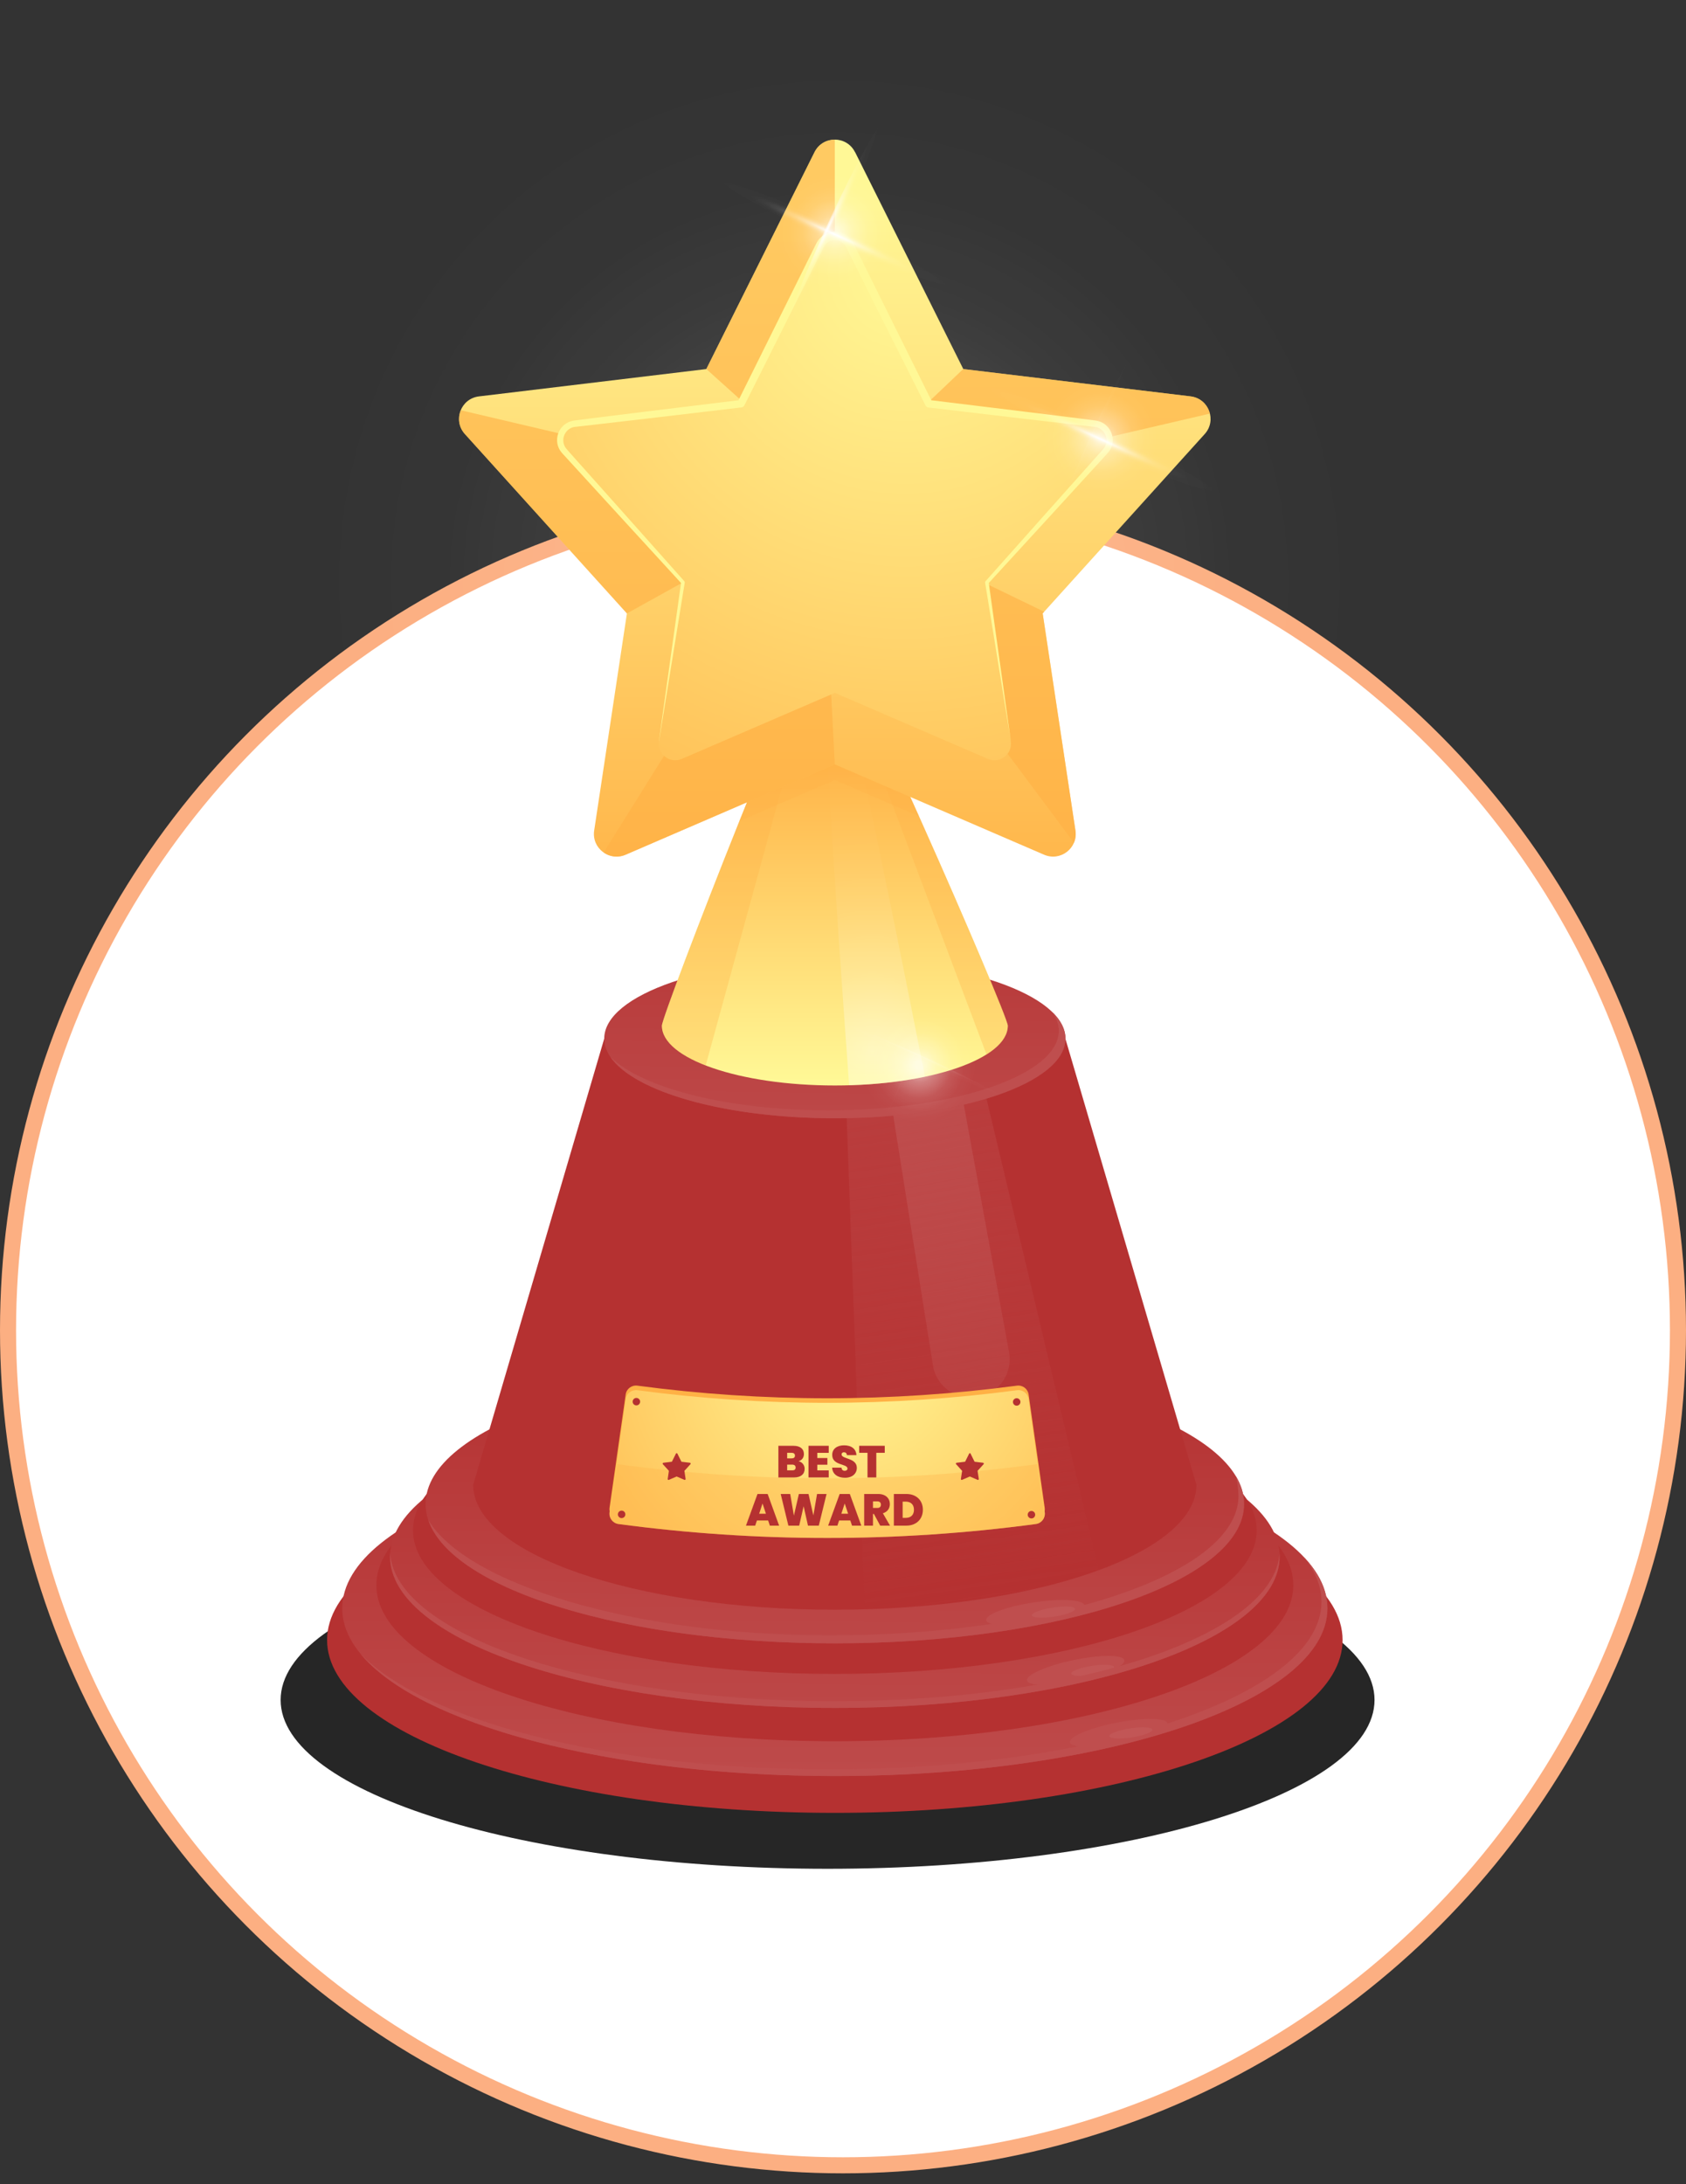 <svg width="105" height="136" viewBox="0 0 105 136" fill="none" xmlns="http://www.w3.org/2000/svg">
<rect x="0" y="0" width="105" height="136" fill="#333333" stroke="none"/>
<circle cx="52.5" cy="82.832" r="52" fill="white" stroke="#FCAF82"/>
<path d="M51.54 116.368C70.352 116.368 85.602 111.661 85.602 105.855C85.602 100.049 70.352 95.342 51.54 95.342C32.727 95.342 17.477 100.049 17.477 105.855C17.477 111.661 32.727 116.368 51.54 116.368Z" fill="#262626"/>
<path opacity="0.26" d="M52.555 73.89C72.744 73.89 89.11 57.524 89.11 37.335C89.11 17.146 72.744 0.78 52.555 0.78C32.366 0.78 16 17.146 16 37.335C16 57.524 32.366 73.89 52.555 73.89Z" fill="url(#paint0_radial_1018_6560)"/>
<path d="M51.992 112.886C69.456 112.886 83.613 108.068 83.613 102.125C83.613 96.182 69.456 91.364 51.992 91.364C34.528 91.364 20.37 96.182 20.37 102.125C20.37 108.068 34.528 112.886 51.992 112.886Z" fill="#B53131"/>
<path d="M51.992 110.592C68.936 110.592 82.671 105.919 82.671 100.154C82.671 94.39 68.936 89.716 51.992 89.716C35.049 89.716 21.314 94.39 21.314 100.154C21.314 105.919 35.049 110.592 51.992 110.592Z" fill="url(#paint1_linear_1018_6560)"/>
<path d="M81.173 96.928C81.906 97.822 82.299 98.765 82.299 99.739C82.299 105.504 68.565 110.177 51.62 110.177C37.987 110.177 26.433 107.149 22.437 102.965C26.043 107.364 37.907 110.592 51.989 110.592C68.932 110.592 82.668 105.92 82.668 100.154C82.668 99.028 82.141 97.943 81.173 96.928Z" fill="#BF4E4E"/>
<path d="M51.992 108.425C67.761 108.425 80.544 104.075 80.544 98.71C80.544 93.345 67.761 88.995 51.992 88.995C36.222 88.995 23.439 93.345 23.439 98.71C23.439 104.075 36.222 108.425 51.992 108.425Z" fill="#B53131"/>
<path d="M51.992 106.353C67.291 106.353 79.692 102.134 79.692 96.928C79.692 91.722 67.291 87.503 51.992 87.503C36.694 87.503 24.292 91.722 24.292 96.928C24.292 102.134 36.694 106.353 51.992 106.353Z" fill="url(#paint2_linear_1018_6560)"/>
<path d="M70.019 103.378C70.094 103.732 68.797 104.3 67.123 104.651C65.45 105.003 64.034 105 63.959 104.646C63.884 104.292 65.181 103.724 66.855 103.373C68.528 103.021 69.944 103.024 70.019 103.378Z" fill="#BF4E4E"/>
<path d="M69.391 103.812C69.415 103.967 68.834 104.184 68.095 104.295C67.356 104.406 66.736 104.37 66.713 104.215C66.69 104.06 67.271 103.843 68.01 103.732C68.748 103.621 69.368 103.657 69.391 103.812Z" fill="#C25656"/>
<path d="M72.716 107.32C72.785 107.673 71.478 108.224 69.8 108.549C68.121 108.875 66.705 108.851 66.635 108.497C66.566 108.144 67.873 107.593 69.552 107.268C71.231 106.942 72.646 106.966 72.716 107.32Z" fill="#BF4E4E"/>
<path d="M71.763 107.707C71.786 107.862 71.205 108.079 70.466 108.19C69.727 108.301 69.107 108.265 69.084 108.11C69.061 107.955 69.642 107.738 70.381 107.627C71.119 107.516 71.739 107.552 71.763 107.707Z" fill="#C25656"/>
<path d="M51.992 105.938C36.897 105.938 24.625 101.83 24.299 96.721C24.294 96.791 24.292 96.861 24.292 96.928C24.292 102.133 36.693 106.353 51.992 106.353C67.291 106.353 79.692 102.133 79.692 96.928C79.692 96.858 79.69 96.788 79.685 96.719C79.359 101.828 67.087 105.935 51.992 105.935V105.938Z" fill="#BF4E4E"/>
<path d="M51.992 104.235C66.502 104.235 78.264 100.233 78.264 95.295C78.264 90.358 66.502 86.356 51.992 86.356C37.483 86.356 25.72 90.358 25.72 95.295C25.72 100.233 37.483 104.235 51.992 104.235Z" fill="#B53131"/>
<path d="M51.992 102.329C66.068 102.329 77.479 98.447 77.479 93.658C77.479 88.869 66.068 84.987 51.992 84.987C37.916 84.987 26.505 88.869 26.505 93.658C26.505 98.447 37.916 102.329 51.992 102.329Z" fill="url(#paint3_linear_1018_6560)"/>
<path d="M76.957 91.901C77.068 92.23 77.128 92.824 77.128 93.162C77.128 97.951 65.716 101.833 51.641 101.833C39.333 101.833 29.06 98.607 26.676 94.658C28.135 98.976 38.912 102.329 51.992 102.329C66.067 102.329 77.479 98.447 77.479 93.658C77.479 93.056 77.298 92.47 76.957 91.904V91.901Z" fill="#BF4E4E"/>
<path d="M67.542 99.968C67.596 100.324 66.268 100.82 64.576 101.074C62.885 101.327 61.472 101.244 61.417 100.888C61.363 100.531 62.691 100.035 64.383 99.782C66.075 99.529 67.487 99.612 67.542 99.968Z" fill="#BF4E4E"/>
<path d="M66.945 100.183C66.969 100.338 66.387 100.555 65.649 100.666C64.91 100.777 64.29 100.74 64.267 100.586C64.243 100.431 64.825 100.214 65.563 100.102C66.302 99.991 66.922 100.028 66.945 100.183Z" fill="#C25656"/>
<path d="M37.63 64.674L29.468 92.457C29.468 96.752 39.552 100.237 51.989 100.237C64.427 100.237 74.511 96.755 74.511 92.457L66.349 64.674H37.628H37.63Z" fill="#B53131"/>
<path d="M53.852 100.211C59.591 100.048 64.719 99.144 68.43 97.775L60.547 64.676H52.547L53.852 100.213V100.211Z" fill="url(#paint4_linear_1018_6560)"/>
<path d="M62.843 84.21L59.305 64.863H54.895L58.101 85.013C58.315 86.371 59.625 87.273 60.971 86.991C62.244 86.723 63.073 85.491 62.843 84.212V84.21Z" fill="url(#paint5_linear_1018_6560)"/>
<path d="M51.992 69.633C59.923 69.633 66.353 67.413 66.353 64.674C66.353 61.935 59.923 59.714 51.992 59.714C44.06 59.714 37.63 61.935 37.63 64.674C37.63 67.413 44.06 69.633 51.992 69.633Z" fill="url(#paint6_linear_1018_6560)"/>
<path d="M65.563 63.054C65.806 63.416 65.94 63.793 65.94 64.18C65.94 66.921 59.511 69.14 51.579 69.14C45.292 69.14 39.953 67.742 38.007 65.8C39.485 67.995 45.183 69.633 51.992 69.633C59.922 69.633 66.354 67.412 66.354 64.674C66.354 64.105 66.075 63.56 65.566 63.051L65.563 63.054Z" fill="#BF4E4E"/>
<path d="M51.426 39.091C50.595 39.091 41.221 63.165 41.221 63.87C41.221 65.926 46.043 67.592 51.992 67.592C57.941 67.592 62.763 65.926 62.763 63.87C62.763 63.165 52.258 39.091 51.426 39.091Z" fill="url(#paint7_linear_1018_6560)"/>
<path opacity="0.43" d="M52.883 67.577C54.604 67.528 56.21 67.342 57.605 67.045C55.342 55.512 51.969 39.089 51.424 39.089C50.879 39.089 52.018 55.695 52.881 67.574L52.883 67.577Z" fill="url(#paint8_radial_1018_6560)"/>
<g style="mix-blend-mode:multiply" opacity="0.32">
<path d="M51.426 39.091L61.438 65.66C62.282 65.128 62.763 64.519 62.763 63.87C62.763 63.165 52.258 39.091 51.426 39.091Z" fill="#FFB145"/>
</g>
<g style="mix-blend-mode:multiply" opacity="0.32">
<path d="M51.426 39.091C50.595 39.091 41.221 63.165 41.221 63.87C41.221 64.821 42.252 65.689 43.949 66.345L51.426 39.091Z" fill="#FFB145"/>
</g>
<g style="mix-blend-mode:multiply" opacity="0.32">
<path d="M51.992 48.568L57.236 50.831C54.56 44.859 51.835 39.091 51.426 39.091C51.018 39.091 48.482 45.058 46.044 51.136L51.992 48.568Z" fill="#FFB145"/>
</g>
<path d="M53.253 9.474L59.992 22.981L74.149 24.683C75.283 24.82 75.792 26.179 75.028 27.026L64.936 38.195L66.976 51.72C67.142 52.812 66.041 53.662 65.023 53.223L51.989 47.597L38.956 53.223C37.94 53.662 36.84 52.812 37.003 51.72L39.043 38.195L28.951 27.026C28.184 26.179 28.693 24.82 29.83 24.683L43.987 22.981L50.726 9.474C51.246 8.433 52.728 8.433 53.247 9.474H53.253Z" fill="url(#paint9_linear_1018_6560)"/>
<path opacity="0.64" d="M53.513 34.545L66.883 52.477C66.978 52.249 67.017 51.994 66.976 51.72L64.935 38.195L65.028 38.092L54.319 32.91V30.645L75.35 25.755C75.221 25.218 74.782 24.758 74.146 24.681L59.989 22.978L54.316 28.372L51.989 28.217V8.694C51.488 8.694 50.987 8.955 50.729 9.474L43.99 22.981L49.817 28.219L47.988 30.079L28.698 25.546C28.504 26.019 28.556 26.59 28.951 27.029L39.043 38.198L42.522 36.268L47.988 33.238L49.176 34.548L37.594 53.086C37.971 53.35 38.472 53.435 38.955 53.226L51.989 47.6L51.315 34.545H53.511H53.513Z" fill="#FFB145"/>
<path d="M52.914 15.263L57.842 25.14L68.195 26.386C69.024 26.486 69.396 27.478 68.836 28.098L61.456 36.266L62.949 46.156C63.07 46.957 62.264 47.577 61.523 47.256L51.992 43.144L42.46 47.256C41.719 47.577 40.913 46.957 41.035 46.156L42.528 36.266L35.148 28.098C34.587 27.478 34.959 26.484 35.788 26.386L46.141 25.14L51.07 15.263C51.449 14.504 52.534 14.504 52.914 15.263Z" fill="url(#paint10_radial_1018_6560)"/>
<path d="M41.035 46.156L42.419 36.25L42.447 36.34L38.446 31.975L36.447 29.79L35.447 28.697L35.197 28.423C35.112 28.325 35.034 28.258 34.941 28.134C34.76 27.907 34.675 27.602 34.696 27.313C34.722 27.023 34.843 26.739 35.055 26.533C35.156 26.424 35.285 26.347 35.416 26.282C35.548 26.225 35.708 26.189 35.83 26.176L37.3 25.99L40.239 25.626L46.118 24.908L45.937 25.035L48.644 19.579L49.998 16.851L50.674 15.488L50.845 15.147C50.92 15.01 51.008 14.875 51.129 14.77C51.361 14.547 51.682 14.436 51.994 14.431C52.309 14.434 52.63 14.547 52.862 14.77C52.984 14.875 53.071 15.01 53.146 15.147L53.317 15.488L53.994 16.851L55.347 19.579L58.054 25.035L57.873 24.908L63.752 25.626L66.692 25.99L68.162 26.176C68.283 26.189 68.443 26.225 68.575 26.282C68.707 26.347 68.836 26.424 68.936 26.533C69.148 26.739 69.27 27.023 69.295 27.313C69.316 27.605 69.231 27.907 69.05 28.134C68.957 28.258 68.88 28.325 68.794 28.423L68.544 28.697L67.544 29.79L65.545 31.975L61.544 36.34L61.572 36.25L62.954 46.156L61.35 36.284C61.345 36.25 61.355 36.216 61.376 36.193L65.315 31.768L67.286 29.56L68.272 28.454L68.518 28.178C68.593 28.09 68.696 27.987 68.748 27.909C68.874 27.749 68.926 27.543 68.911 27.344C68.872 26.936 68.544 26.592 68.11 26.576L66.64 26.409L63.698 26.068L57.816 25.373C57.736 25.363 57.669 25.311 57.636 25.246L54.905 19.801L53.541 17.079L52.86 15.717L52.689 15.377C52.64 15.294 52.588 15.211 52.516 15.149C52.379 15.018 52.188 14.956 51.997 14.948C51.806 14.953 51.615 15.018 51.478 15.147C51.405 15.206 51.354 15.289 51.305 15.374L51.134 15.715L50.452 17.076L49.088 19.799L46.358 25.244C46.322 25.316 46.252 25.363 46.177 25.37L40.296 26.065L37.354 26.406L35.884 26.574C35.45 26.59 35.122 26.933 35.083 27.344C35.068 27.545 35.119 27.749 35.246 27.909C35.298 27.984 35.401 28.088 35.476 28.178L35.721 28.454L36.708 29.56L38.679 31.768L42.618 36.191C42.641 36.216 42.649 36.25 42.644 36.281L41.04 46.153L41.035 46.156Z" fill="#FFF896"/>
<path d="M59.01 17.658C58.87 17.962 55.613 16.769 51.736 14.992C47.859 13.215 44.829 11.525 44.971 11.218C45.111 10.913 48.368 12.107 52.245 13.884C56.122 15.661 59.152 17.35 59.01 17.658Z" fill="url(#paint11_radial_1018_6560)"/>
<path d="M55.21 7.418C55.515 7.558 54.322 10.815 52.544 14.692C50.767 18.569 49.078 21.599 48.771 21.457C48.466 21.318 49.659 18.061 51.436 14.183C53.214 10.306 54.903 7.276 55.21 7.418Z" fill="url(#paint12_radial_1018_6560)"/>
<path opacity="0.64" d="M51.971 17.91C53.888 17.91 55.443 16.356 55.443 14.439C55.443 12.521 53.888 10.967 51.971 10.967C50.054 10.967 48.499 12.521 48.499 14.439C48.499 16.356 50.054 17.91 51.971 17.91Z" fill="url(#paint13_radial_1018_6560)"/>
<path d="M75.557 30.513C75.417 30.818 72.16 29.625 68.283 27.847C64.406 26.07 61.376 24.381 61.518 24.074C61.657 23.769 64.915 24.962 68.792 26.739C72.669 28.516 75.699 30.206 75.557 30.513Z" fill="url(#paint14_radial_1018_6560)"/>
<path d="M71.757 20.274C72.062 20.413 70.868 23.671 69.091 27.548C67.314 31.425 65.625 34.455 65.317 34.313C65.013 34.173 66.206 30.916 67.983 27.039C69.76 23.162 71.45 20.132 71.757 20.274Z" fill="url(#paint15_radial_1018_6560)"/>
<path opacity="0.64" d="M68.518 30.767C70.435 30.767 71.99 29.212 71.99 27.295C71.99 25.378 70.435 23.823 68.518 23.823C66.601 23.823 65.046 25.378 65.046 27.295C65.046 29.212 66.601 30.767 68.518 30.767Z" fill="url(#paint16_radial_1018_6560)"/>
<path d="M64.254 69.563C64.114 69.868 60.857 68.675 56.98 66.898C53.103 65.121 50.073 63.431 50.215 63.124C50.355 62.819 53.612 64.012 57.489 65.79C61.366 67.567 64.396 69.256 64.254 69.563Z" fill="url(#paint17_radial_1018_6560)"/>
<path d="M60.454 59.324C60.759 59.464 59.566 62.721 57.788 66.598C56.011 70.475 54.322 73.505 54.015 73.363C53.71 73.224 54.903 69.966 56.68 66.089C58.457 62.212 60.147 59.182 60.454 59.324Z" fill="url(#paint18_radial_1018_6560)"/>
<path opacity="0.64" d="M60.256 68.025C61.181 66.346 60.571 64.234 58.892 63.309C57.213 62.383 55.101 62.994 54.175 64.673C53.25 66.352 53.86 68.463 55.539 69.389C57.218 70.315 59.33 69.704 60.256 68.025Z" fill="url(#paint19_radial_1018_6560)"/>
<g clip-path="url(#clip0_1018_6560)">
<path d="M51.512 95.484C47.183 95.484 42.815 95.192 38.517 94.616C38.16 94.567 37.91 94.237 37.961 93.88L38.966 86.834C39.015 86.48 39.341 86.237 39.695 86.284C43.603 86.805 47.575 87.069 51.514 87.069C55.454 87.069 59.424 86.805 63.332 86.284C63.686 86.237 64.009 86.48 64.06 86.834L65.062 93.88C65.114 94.237 64.864 94.57 64.507 94.616C60.212 95.192 55.844 95.484 51.512 95.484Z" fill="#FFB145"/>
<path d="M51.512 95.768C47.182 95.768 42.815 95.476 38.516 94.9C38.16 94.851 37.909 94.521 37.961 94.164L38.966 87.118C39.015 86.766 39.34 86.521 39.694 86.568C43.602 87.089 47.575 87.353 51.514 87.353C55.453 87.353 59.426 87.089 63.334 86.568C63.688 86.521 64.011 86.764 64.063 87.118L65.065 94.164C65.117 94.521 64.866 94.854 64.509 94.9C60.214 95.476 55.846 95.768 51.514 95.768H51.512Z" fill="url(#paint20_radial_1018_6560)"/>
<g style="mix-blend-mode:multiply" opacity="0.32">
<path d="M64.507 91.183C60.211 91.759 55.843 92.051 51.512 92.051C47.18 92.051 42.815 91.759 38.516 91.183C38.488 91.181 38.465 91.171 38.439 91.165L37.977 94.417C38.041 94.665 38.248 94.864 38.519 94.9C42.815 95.476 47.182 95.768 51.514 95.768C55.846 95.768 60.211 95.476 64.509 94.9C64.778 94.864 64.987 94.665 65.052 94.417L64.59 91.165C64.564 91.173 64.538 91.181 64.512 91.183H64.507Z" fill="#FFB145"/>
</g>
<path d="M42.187 90.517L42.438 91.021L42.967 91.085C43.008 91.091 43.029 91.142 43.001 91.173L42.623 91.589L42.698 92.093C42.703 92.134 42.662 92.165 42.626 92.15L42.14 91.94L41.655 92.15C41.616 92.165 41.575 92.134 41.583 92.093L41.657 91.589L41.28 91.173C41.252 91.142 41.27 91.091 41.314 91.085L41.843 91.021L42.094 90.517C42.112 90.478 42.169 90.478 42.187 90.517Z" fill="#B53131"/>
<path d="M60.444 90.517L60.694 91.021L61.224 91.085C61.265 91.091 61.286 91.142 61.257 91.173L60.88 91.589L60.958 92.093C60.963 92.134 60.922 92.165 60.885 92.15L60.4 91.94L59.914 92.15C59.876 92.165 59.834 92.134 59.842 92.093L59.919 91.589L59.542 91.173C59.514 91.142 59.532 91.091 59.576 91.085L60.105 91.021L60.356 90.517C60.374 90.478 60.431 90.478 60.449 90.517H60.444Z" fill="#B53131"/>
<path d="M39.865 87.281C39.865 87.41 39.761 87.513 39.632 87.513C39.503 87.513 39.4 87.41 39.4 87.281C39.4 87.151 39.503 87.048 39.632 87.048C39.761 87.048 39.865 87.151 39.865 87.281Z" fill="#B53131"/>
<path d="M38.945 94.299C38.945 94.428 38.842 94.531 38.713 94.531C38.584 94.531 38.48 94.428 38.48 94.299C38.48 94.169 38.584 94.066 38.713 94.066C38.842 94.066 38.945 94.169 38.945 94.299Z" fill="#B53131"/>
<path d="M63.084 87.299C63.084 87.428 63.187 87.531 63.316 87.531C63.445 87.531 63.549 87.428 63.549 87.299C63.549 87.169 63.445 87.066 63.316 87.066C63.187 87.066 63.084 87.169 63.084 87.299Z" fill="#B53131"/>
<path d="M64.003 94.319C64.003 94.448 64.106 94.552 64.236 94.552C64.365 94.552 64.468 94.448 64.468 94.319C64.468 94.19 64.365 94.087 64.236 94.087C64.106 94.087 64.003 94.19 64.003 94.319Z" fill="#B53131"/>
</g>
<path d="M49.549 91.385C49.549 91.265 49.474 91.201 49.339 91.201H49.023V91.558H49.342C49.479 91.558 49.549 91.502 49.549 91.385ZM49.507 90.642C49.507 90.524 49.434 90.466 49.3 90.466H49.023V90.812H49.3C49.434 90.812 49.507 90.756 49.507 90.642ZM50.111 91.463C50.111 91.796 49.873 92 49.451 92H48.476V90.029H49.42C49.82 90.029 50.066 90.214 50.066 90.541C50.066 90.778 49.926 90.935 49.733 90.988C49.968 91.041 50.111 91.24 50.111 91.463ZM51.611 90.029V90.468H50.899V90.79H51.528V91.206H50.899V91.561H51.611V92H50.351V90.029H51.611ZM53.361 91.402C53.361 91.748 53.093 92.02 52.626 92.02C52.187 92.02 51.846 91.81 51.824 91.388H52.408C52.419 91.536 52.505 91.586 52.606 91.586C52.704 91.586 52.779 91.536 52.779 91.444C52.777 91.128 51.821 91.276 51.829 90.591C51.829 90.206 52.151 89.999 52.567 89.999C53.02 89.999 53.316 90.219 53.336 90.611H52.74C52.735 90.488 52.659 90.432 52.559 90.432C52.478 90.429 52.413 90.477 52.413 90.572C52.413 90.865 53.361 90.77 53.361 91.402ZM53.507 90.466V90.029H55.1V90.466H54.574V92H54.026V90.466H53.507ZM47.944 95L47.837 94.679H47.139L47.032 95H46.457L47.175 93.029H47.807L48.522 95H47.944ZM47.7 94.259L47.488 93.622L47.279 94.259H47.7ZM49.098 95L48.62 93.029H49.212L49.442 94.377L49.752 93.029H50.353L50.655 94.365L50.884 93.029H51.476L50.993 95H50.319L50.048 93.793L49.771 95H49.098ZM53.062 95L52.956 94.679H52.257L52.151 95H51.575L52.293 93.029H52.925L53.64 95H53.062ZM52.819 94.259L52.606 93.622L52.397 94.259H52.819ZM54.861 93.692C54.861 93.569 54.786 93.488 54.638 93.488H54.367V93.899H54.638C54.786 93.899 54.861 93.826 54.861 93.692ZM53.819 93.029H54.682C55.172 93.029 55.418 93.309 55.418 93.661C55.418 93.918 55.278 94.142 54.984 94.231L55.429 95H54.817L54.425 94.273H54.367V95H53.819V93.029ZM56.447 93.029C57.075 93.029 57.475 93.435 57.475 94.013C57.475 94.584 57.075 95 56.447 95H55.667V93.029H56.447ZM56.215 94.516H56.405C56.721 94.516 56.919 94.338 56.919 94.013C56.919 93.686 56.721 93.505 56.405 93.505H56.215V94.516Z" fill="#B53131"/>
<defs>
<radialGradient id="paint0_radial_1018_6560" cx="0" cy="0" r="1" gradientUnits="userSpaceOnUse" gradientTransform="translate(52.279 36.175) scale(33.3)">
<stop offset="0.06" stop-color="white"/>
<stop offset="0.29" stop-color="white" stop-opacity="0.49"/>
<stop offset="0.55" stop-color="white" stop-opacity="0.16"/>
<stop offset="0.76" stop-color="white" stop-opacity="0.036"/>
<stop offset="0.92" stop-color="white" stop-opacity="0.01"/>
<stop offset="1" stop-color="white" stop-opacity="0"/>
</radialGradient>
<linearGradient id="paint1_linear_1018_6560" x1="51.992" y1="113.648" x2="51.992" y2="87.996" gradientUnits="userSpaceOnUse">
<stop stop-color="#BF4E4E"/>
<stop offset="0.99" stop-color="#B53131"/>
</linearGradient>
<linearGradient id="paint2_linear_1018_6560" x1="16" y1="111.256" x2="16.259" y2="87.906" gradientUnits="userSpaceOnUse">
<stop stop-color="#BF4E4E"/>
<stop offset="0.99" stop-color="#B53131"/>
</linearGradient>
<linearGradient id="paint3_linear_1018_6560" x1="16" y1="107.067" x2="16.259" y2="84.625" gradientUnits="userSpaceOnUse">
<stop stop-color="#BF4E4E"/>
<stop offset="0.99" stop-color="#B53131"/>
</linearGradient>
<linearGradient id="paint4_linear_1018_6560" x1="55.371" y1="58.585" x2="61.25" y2="99.751" gradientUnits="userSpaceOnUse">
<stop stop-color="#BB4141"/>
<stop offset="1" stop-color="#BB4141" stop-opacity="0"/>
</linearGradient>
<linearGradient id="paint5_linear_1018_6560" x1="57.156" y1="65.94" x2="63.559" y2="102.007" gradientUnits="userSpaceOnUse">
<stop stop-color="#BF4E4E"/>
<stop offset="1" stop-color="#BF4E4E" stop-opacity="0"/>
</linearGradient>
<linearGradient id="paint6_linear_1018_6560" x1="16" y1="74.197" x2="16.258" y2="51.616" gradientUnits="userSpaceOnUse">
<stop stop-color="#BF4E4E"/>
<stop offset="0.99" stop-color="#B53131"/>
</linearGradient>
<linearGradient id="paint7_linear_1018_6560" x1="51.992" y1="67.308" x2="51.992" y2="46.672" gradientUnits="userSpaceOnUse">
<stop stop-color="#FFF896"/>
<stop offset="1" stop-color="#FFB145"/>
</linearGradient>
<radialGradient id="paint8_radial_1018_6560" cx="0" cy="0" r="1" gradientUnits="userSpaceOnUse" gradientTransform="translate(54.345 65.472) scale(23.152 23.152)">
<stop stop-color="white"/>
<stop offset="0.07" stop-color="white" stop-opacity="0.792"/>
<stop offset="0.21" stop-color="white" stop-opacity="0.422"/>
<stop offset="0.36" stop-color="white" stop-opacity="0.203"/>
<stop offset="0.5" stop-color="white" stop-opacity="0.084"/>
<stop offset="0.64" stop-color="white" stop-opacity="0.026"/>
<stop offset="0.77" stop-color="white" stop-opacity="0.01"/>
<stop offset="0.89" stop-color="white" stop-opacity="0.01"/>
<stop offset="1" stop-color="white" stop-opacity="0"/>
</radialGradient>
<linearGradient id="paint9_linear_1018_6560" x1="51.992" y1="11.518" x2="51.992" y2="57.281" gradientUnits="userSpaceOnUse">
<stop stop-color="#FFF896"/>
<stop offset="1" stop-color="#FFB145"/>
</linearGradient>
<radialGradient id="paint10_radial_1018_6560" cx="0" cy="0" r="1" gradientUnits="userSpaceOnUse" gradientTransform="translate(56.406 16.828) scale(45.968 45.968)">
<stop stop-color="#FFF896"/>
<stop offset="1" stop-color="#FFB145"/>
</radialGradient>
<radialGradient id="paint11_radial_1018_6560" cx="0" cy="0" r="1" gradientUnits="userSpaceOnUse" gradientTransform="translate(51.98 14.592) rotate(24.64) scale(7.737 0.595)">
<stop stop-color="white"/>
<stop offset="0.07" stop-color="white" stop-opacity="0.792"/>
<stop offset="0.21" stop-color="white" stop-opacity="0.422"/>
<stop offset="0.36" stop-color="white" stop-opacity="0.203"/>
<stop offset="0.5" stop-color="white" stop-opacity="0.084"/>
<stop offset="0.64" stop-color="white" stop-opacity="0.026"/>
<stop offset="0.77" stop-color="white" stop-opacity="0.01"/>
<stop offset="0.89" stop-color="white" stop-opacity="0.01"/>
<stop offset="1" stop-color="white" stop-opacity="0"/>
</radialGradient>
<radialGradient id="paint12_radial_1018_6560" cx="0" cy="0" r="1" gradientUnits="userSpaceOnUse" gradientTransform="translate(51.565 14.205) rotate(-65.36) scale(7.737 0.595)">
<stop stop-color="white"/>
<stop offset="0.07" stop-color="white" stop-opacity="0.792"/>
<stop offset="0.21" stop-color="white" stop-opacity="0.422"/>
<stop offset="0.36" stop-color="white" stop-opacity="0.203"/>
<stop offset="0.5" stop-color="white" stop-opacity="0.084"/>
<stop offset="0.64" stop-color="white" stop-opacity="0.026"/>
<stop offset="0.77" stop-color="white" stop-opacity="0.01"/>
<stop offset="0.89" stop-color="white" stop-opacity="0.01"/>
<stop offset="1" stop-color="white" stop-opacity="0"/>
</radialGradient>
<radialGradient id="paint13_radial_1018_6560" cx="0" cy="0" r="1" gradientUnits="userSpaceOnUse" gradientTransform="translate(52.005 14.431) scale(3.689)">
<stop offset="0.06" stop-color="white"/>
<stop offset="0.29" stop-color="white" stop-opacity="0.49"/>
<stop offset="0.55" stop-color="white" stop-opacity="0.16"/>
<stop offset="0.76" stop-color="white" stop-opacity="0.036"/>
<stop offset="0.92" stop-color="white" stop-opacity="0.01"/>
<stop offset="1" stop-color="white" stop-opacity="0"/>
</radialGradient>
<radialGradient id="paint14_radial_1018_6560" cx="0" cy="0" r="1" gradientUnits="userSpaceOnUse" gradientTransform="translate(68.593 27.367) rotate(24.64) scale(7.737 0.595)">
<stop stop-color="white"/>
<stop offset="0.07" stop-color="white" stop-opacity="0.792"/>
<stop offset="0.21" stop-color="white" stop-opacity="0.422"/>
<stop offset="0.36" stop-color="white" stop-opacity="0.203"/>
<stop offset="0.5" stop-color="white" stop-opacity="0.084"/>
<stop offset="0.64" stop-color="white" stop-opacity="0.026"/>
<stop offset="0.77" stop-color="white" stop-opacity="0.01"/>
<stop offset="0.89" stop-color="white" stop-opacity="0.01"/>
<stop offset="1" stop-color="white" stop-opacity="0"/>
</radialGradient>
<radialGradient id="paint15_radial_1018_6560" cx="0" cy="0" r="1" gradientUnits="userSpaceOnUse" gradientTransform="translate(67.707 26.888) rotate(-65.36) scale(7.737 0.595)">
<stop stop-color="white"/>
<stop offset="0.07" stop-color="white" stop-opacity="0.792"/>
<stop offset="0.21" stop-color="white" stop-opacity="0.422"/>
<stop offset="0.36" stop-color="white" stop-opacity="0.203"/>
<stop offset="0.5" stop-color="white" stop-opacity="0.084"/>
<stop offset="0.64" stop-color="white" stop-opacity="0.026"/>
<stop offset="0.77" stop-color="white" stop-opacity="0.01"/>
<stop offset="0.89" stop-color="white" stop-opacity="0.01"/>
<stop offset="1" stop-color="white" stop-opacity="0"/>
</radialGradient>
<radialGradient id="paint16_radial_1018_6560" cx="0" cy="0" r="1" gradientUnits="userSpaceOnUse" gradientTransform="translate(68.552 27.287) scale(3.689)">
<stop offset="0.06" stop-color="white"/>
<stop offset="0.29" stop-color="white" stop-opacity="0.49"/>
<stop offset="0.55" stop-color="white" stop-opacity="0.16"/>
<stop offset="0.76" stop-color="white" stop-opacity="0.036"/>
<stop offset="0.92" stop-color="white" stop-opacity="0.01"/>
<stop offset="1" stop-color="white" stop-opacity="0"/>
</radialGradient>
<radialGradient id="paint17_radial_1018_6560" cx="0" cy="0" r="1" gradientUnits="userSpaceOnUse" gradientTransform="translate(57.655 65.632) rotate(24.64) scale(7.737 0.595)">
<stop stop-color="white"/>
<stop offset="0.07" stop-color="white" stop-opacity="0.792"/>
<stop offset="0.21" stop-color="white" stop-opacity="0.422"/>
<stop offset="0.36" stop-color="white" stop-opacity="0.203"/>
<stop offset="0.5" stop-color="white" stop-opacity="0.084"/>
<stop offset="0.64" stop-color="white" stop-opacity="0.026"/>
<stop offset="0.77" stop-color="white" stop-opacity="0.01"/>
<stop offset="0.89" stop-color="white" stop-opacity="0.01"/>
<stop offset="1" stop-color="white" stop-opacity="0"/>
</radialGradient>
<radialGradient id="paint18_radial_1018_6560" cx="0" cy="0" r="1" gradientUnits="userSpaceOnUse" gradientTransform="translate(56.263 65.934) rotate(-65.36) scale(7.737 0.595)">
<stop stop-color="white"/>
<stop offset="0.07" stop-color="white" stop-opacity="0.792"/>
<stop offset="0.21" stop-color="white" stop-opacity="0.422"/>
<stop offset="0.36" stop-color="white" stop-opacity="0.203"/>
<stop offset="0.5" stop-color="white" stop-opacity="0.084"/>
<stop offset="0.64" stop-color="white" stop-opacity="0.026"/>
<stop offset="0.77" stop-color="white" stop-opacity="0.01"/>
<stop offset="0.89" stop-color="white" stop-opacity="0.01"/>
<stop offset="1" stop-color="white" stop-opacity="0"/>
</radialGradient>
<radialGradient id="paint19_radial_1018_6560" cx="0" cy="0" r="1" gradientUnits="userSpaceOnUse" gradientTransform="translate(57.254 66.339) scale(3.689)">
<stop offset="0.06" stop-color="white"/>
<stop offset="0.29" stop-color="white" stop-opacity="0.49"/>
<stop offset="0.55" stop-color="white" stop-opacity="0.16"/>
<stop offset="0.76" stop-color="white" stop-opacity="0.036"/>
<stop offset="0.92" stop-color="white" stop-opacity="0.01"/>
<stop offset="1" stop-color="white" stop-opacity="0"/>
</radialGradient>
<radialGradient id="paint20_radial_1018_6560" cx="0" cy="0" r="1" gradientUnits="userSpaceOnUse" gradientTransform="translate(53.012 84.106) scale(23.413 23.413)">
<stop stop-color="#FFF896"/>
<stop offset="1" stop-color="#FFB145"/>
</radialGradient>
<clipPath id="clip0_1018_6560">
<rect width="27.114" height="9.49" fill="white" transform="translate(37.956 86.278)"/>
</clipPath>
</defs>
</svg>
